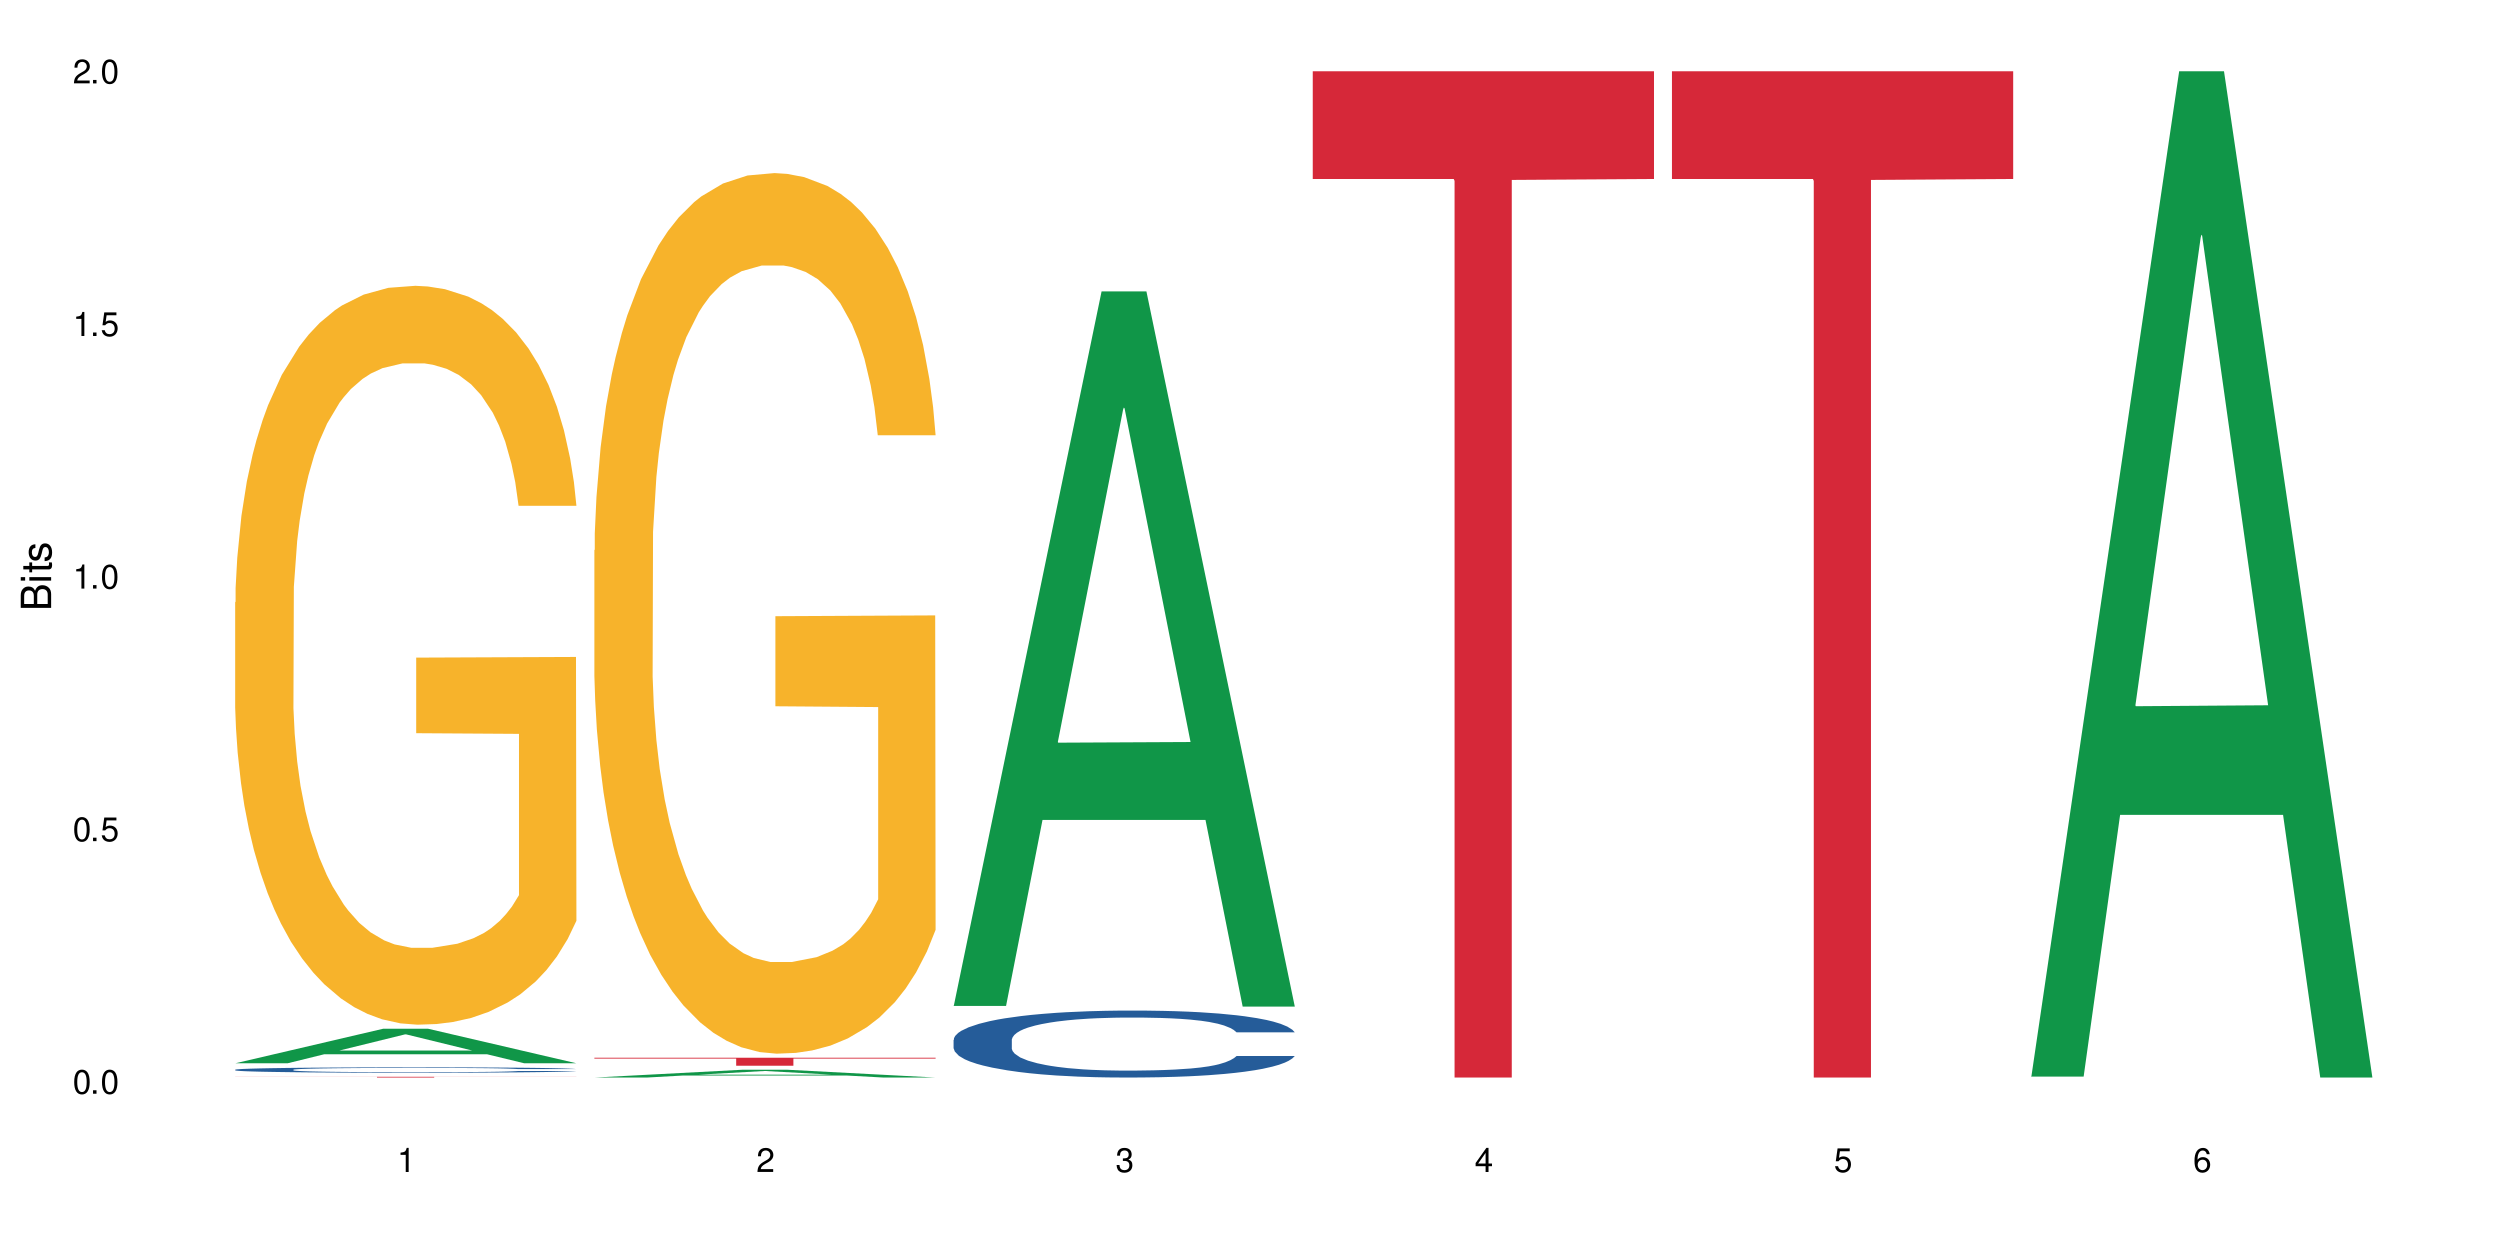 <?xml version="1.0" encoding="UTF-8"?>
<svg xmlns="http://www.w3.org/2000/svg" xmlns:xlink="http://www.w3.org/1999/xlink" width="720" height="360" viewBox="0 0 720 360">
<defs>
<g>
<g id="glyph-0-0">
</g>
<g id="glyph-0-1">
<path d="M 2.641 -6.938 C 2 -6.938 1.422 -6.656 1.078 -6.172 C 0.641 -5.562 0.406 -4.641 0.406 -3.359 C 0.406 -1.016 1.188 0.219 2.641 0.219 C 4.078 0.219 4.859 -1.016 4.859 -3.297 C 4.859 -4.641 4.656 -5.547 4.203 -6.172 C 3.844 -6.656 3.281 -6.938 2.641 -6.938 Z M 2.641 -6.188 C 3.547 -6.188 4 -5.25 4 -3.375 C 4 -1.406 3.562 -0.484 2.625 -0.484 C 1.734 -0.484 1.281 -1.438 1.281 -3.344 C 1.281 -5.25 1.734 -6.188 2.641 -6.188 Z M 2.641 -6.188 "/>
</g>
<g id="glyph-0-2">
<path d="M 1.828 -1 L 0.828 -1 L 0.828 0 L 1.828 0 Z M 1.828 -1 "/>
</g>
<g id="glyph-0-3">
<path d="M 4.562 -6.797 L 1.062 -6.797 L 0.547 -3.094 L 1.328 -3.094 C 1.719 -3.562 2.047 -3.734 2.578 -3.734 C 3.484 -3.734 4.062 -3.109 4.062 -2.094 C 4.062 -1.125 3.484 -0.531 2.578 -0.531 C 1.828 -0.531 1.375 -0.906 1.188 -1.672 L 0.328 -1.672 C 0.453 -1.109 0.547 -0.844 0.75 -0.594 C 1.125 -0.078 1.828 0.219 2.594 0.219 C 3.969 0.219 4.922 -0.781 4.922 -2.219 C 4.922 -3.562 4.031 -4.484 2.719 -4.484 C 2.25 -4.484 1.859 -4.359 1.469 -4.062 L 1.734 -5.969 L 4.562 -5.969 Z M 4.562 -6.797 "/>
</g>
<g id="glyph-0-4">
<path d="M 2.484 -4.938 L 2.484 0 L 3.328 0 L 3.328 -6.938 L 2.766 -6.938 C 2.469 -5.875 2.281 -5.734 0.984 -5.562 L 0.984 -4.938 Z M 2.484 -4.938 "/>
</g>
<g id="glyph-0-5">
<path d="M 4.859 -0.828 L 1.281 -0.828 C 1.359 -1.406 1.672 -1.781 2.5 -2.281 L 3.469 -2.828 C 4.406 -3.344 4.906 -4.062 4.906 -4.906 C 4.906 -5.484 4.672 -6.031 4.266 -6.406 C 3.859 -6.766 3.375 -6.938 2.719 -6.938 C 1.859 -6.938 1.219 -6.625 0.844 -6.031 C 0.609 -5.672 0.5 -5.234 0.484 -4.531 L 1.328 -4.531 C 1.359 -5.016 1.406 -5.281 1.531 -5.516 C 1.75 -5.938 2.188 -6.203 2.703 -6.203 C 3.469 -6.203 4.031 -5.641 4.031 -4.891 C 4.031 -4.344 3.719 -3.859 3.125 -3.516 L 2.234 -3 C 0.812 -2.172 0.406 -1.531 0.328 -0.016 L 4.859 -0.016 Z M 4.859 -0.828 "/>
</g>
<g id="glyph-0-6">
<path d="M 2.125 -3.188 L 2.578 -3.188 C 3.5 -3.188 3.984 -2.766 3.984 -1.922 C 3.984 -1.062 3.469 -0.531 2.594 -0.531 C 1.656 -0.531 1.203 -1 1.156 -2.016 L 0.312 -2.016 C 0.344 -1.453 0.438 -1.094 0.609 -0.781 C 0.953 -0.109 1.625 0.219 2.547 0.219 C 3.953 0.219 4.859 -0.625 4.859 -1.938 C 4.859 -2.828 4.516 -3.297 3.703 -3.594 C 4.344 -3.844 4.656 -4.328 4.656 -5.031 C 4.656 -6.219 3.875 -6.938 2.578 -6.938 C 1.203 -6.938 0.484 -6.172 0.453 -4.703 L 1.297 -4.703 C 1.312 -5.125 1.344 -5.359 1.453 -5.578 C 1.641 -5.969 2.062 -6.203 2.594 -6.203 C 3.344 -6.203 3.797 -5.75 3.797 -5 C 3.797 -4.516 3.609 -4.219 3.25 -4.047 C 3.016 -3.953 2.703 -3.922 2.125 -3.906 Z M 2.125 -3.188 "/>
</g>
<g id="glyph-0-7">
<path d="M 3.141 -1.672 L 3.141 0 L 3.984 0 L 3.984 -1.672 L 4.984 -1.672 L 4.984 -2.438 L 3.984 -2.438 L 3.984 -6.938 L 3.359 -6.938 L 0.266 -2.578 L 0.266 -1.672 Z M 3.141 -2.438 L 1 -2.438 L 3.141 -5.5 Z M 3.141 -2.438 "/>
</g>
<g id="glyph-0-8">
<path d="M 4.781 -5.125 C 4.609 -6.266 3.891 -6.938 2.844 -6.938 C 2.094 -6.938 1.422 -6.578 1.031 -5.953 C 0.594 -5.266 0.406 -4.422 0.406 -3.172 C 0.406 -2 0.578 -1.25 0.984 -0.641 C 1.359 -0.078 1.953 0.219 2.703 0.219 C 3.984 0.219 4.922 -0.75 4.922 -2.094 C 4.922 -3.375 4.062 -4.281 2.844 -4.281 C 2.172 -4.281 1.641 -4.031 1.281 -3.516 C 1.281 -5.234 1.828 -6.188 2.797 -6.188 C 3.391 -6.188 3.797 -5.797 3.938 -5.125 Z M 2.734 -3.531 C 3.547 -3.531 4.062 -2.953 4.062 -2.031 C 4.062 -1.156 3.484 -0.531 2.703 -0.531 C 1.922 -0.531 1.328 -1.188 1.328 -2.078 C 1.328 -2.938 1.906 -3.531 2.734 -3.531 Z M 2.734 -3.531 "/>
</g>
<g id="glyph-1-0">
</g>
<g id="glyph-1-1">
<path d="M 0 -0.953 L 0 -4.891 C 0 -5.719 -0.234 -6.344 -0.734 -6.797 C -1.188 -7.234 -1.812 -7.469 -2.5 -7.469 C -3.547 -7.469 -4.188 -7 -4.625 -5.875 C -4.984 -6.688 -5.625 -7.094 -6.531 -7.094 C -7.172 -7.094 -7.734 -6.859 -8.141 -6.391 C -8.562 -5.922 -8.75 -5.344 -8.75 -4.5 L -8.75 -0.953 Z M -4.984 -2.062 L -7.766 -2.062 L -7.766 -4.219 C -7.766 -4.844 -7.688 -5.203 -7.453 -5.5 C -7.219 -5.812 -6.859 -5.969 -6.375 -5.969 C -5.891 -5.969 -5.531 -5.812 -5.297 -5.5 C -5.062 -5.203 -4.984 -4.844 -4.984 -4.219 Z M -0.984 -2.062 L -4 -2.062 L -4 -4.781 C -4 -5.766 -3.438 -6.359 -2.484 -6.359 C -1.547 -6.359 -0.984 -5.766 -0.984 -4.781 Z M -0.984 -2.062 "/>
</g>
<g id="glyph-1-2">
<path d="M -6.281 -1.797 L -6.281 -0.797 L 0 -0.797 L 0 -1.797 Z M -8.75 -1.797 L -8.75 -0.797 L -7.484 -0.797 L -7.484 -1.797 Z M -8.75 -1.797 "/>
</g>
<g id="glyph-1-3">
<path d="M -6.281 -3.047 L -6.281 -2.016 L -8.016 -2.016 L -8.016 -1.016 L -6.281 -1.016 L -6.281 -0.172 L -5.469 -0.172 L -5.469 -1.016 L -0.719 -1.016 C -0.078 -1.016 0.281 -1.453 0.281 -2.234 C 0.281 -2.5 0.25 -2.719 0.188 -3.047 L -0.641 -3.047 C -0.609 -2.906 -0.594 -2.766 -0.594 -2.562 C -0.594 -2.141 -0.719 -2.016 -1.156 -2.016 L -5.469 -2.016 L -5.469 -3.047 Z M -6.281 -3.047 "/>
</g>
<g id="glyph-1-4">
<path d="M -4.531 -5.25 C -5.766 -5.25 -6.469 -4.422 -6.469 -2.969 C -6.469 -1.516 -5.719 -0.562 -4.547 -0.562 C -3.562 -0.562 -3.094 -1.062 -2.734 -2.562 L -2.516 -3.484 C -2.344 -4.188 -2.094 -4.469 -1.641 -4.469 C -1.047 -4.469 -0.641 -3.875 -0.641 -3 C -0.641 -2.453 -0.797 -2 -1.062 -1.75 C -1.25 -1.594 -1.422 -1.531 -1.875 -1.469 L -1.875 -0.406 C -0.422 -0.453 0.281 -1.266 0.281 -2.922 C 0.281 -4.5 -0.5 -5.516 -1.719 -5.516 C -2.656 -5.516 -3.172 -4.984 -3.469 -3.734 L -3.703 -2.766 C -3.891 -1.953 -4.156 -1.609 -4.594 -1.609 C -5.188 -1.609 -5.547 -2.125 -5.547 -2.938 C -5.547 -3.75 -5.203 -4.172 -4.531 -4.203 Z M -4.531 -5.25 "/>
</g>
</g>
</defs>
<rect x="-72" y="-36" width="864" height="432" fill="rgb(100%, 100%, 100%)" fill-opacity="1"/>
<path fill-rule="nonzero" fill="rgb(6.275%, 58.824%, 28.235%)" fill-opacity="1" d="M 67.73 306.219 L 67.836 306.211 L 110.359 296.277 L 123.273 296.277 L 166.008 306.227 L 150.992 306.227 L 140.281 303.633 L 93.352 303.633 L 82.852 306.219 L 67.73 306.219 L 97.863 302.555 L 135.977 302.547 L 116.973 297.902 L 116.766 297.895 L 116.555 297.922 L 97.758 302.547 L 97.863 302.555 Z M 67.73 306.219 "/>
<path fill-rule="nonzero" fill="rgb(14.51%, 36.078%, 60%)" fill-opacity="1" d="M 67.73 308.07 L 67.852 308.07 L 67.852 308.035 L 68.211 307.98 L 69.051 307.914 L 69.887 307.863 L 72.047 307.781 L 75.043 307.699 L 78.156 307.637 L 80.434 307.602 L 82.473 307.57 L 87.145 307.52 L 90.145 307.492 L 93.379 307.469 L 97.332 307.445 L 100.211 307.43 L 106.684 307.406 L 111.477 307.395 L 115.191 307.391 L 123.223 307.391 L 128.016 307.398 L 131.492 307.406 L 135.324 307.418 L 138.562 307.43 L 144.195 307.461 L 149.227 307.5 L 151.504 307.523 L 155.102 307.566 L 157.855 307.609 L 159.773 307.648 L 161.934 307.699 L 163.848 307.766 L 165.289 307.836 L 166.008 307.898 L 149.227 307.898 L 148.391 307.84 L 147.43 307.797 L 145.633 307.738 L 143.836 307.695 L 141.316 307.656 L 139.039 307.629 L 135.926 307.602 L 133.168 307.586 L 130.293 307.57 L 127.535 307.562 L 122.262 307.555 L 116.148 307.555 L 113.871 307.559 L 109.199 307.57 L 106.684 307.578 L 103.086 307.598 L 100.57 307.617 L 97.574 307.645 L 95.535 307.672 L 93.02 307.707 L 91.223 307.738 L 89.184 307.785 L 87.984 307.824 L 86.906 307.863 L 85.949 307.91 L 85.23 307.961 L 84.75 308.012 L 84.508 308.062 L 84.508 308.285 L 84.75 308.336 L 85.348 308.395 L 86.906 308.48 L 89.184 308.559 L 91.82 308.617 L 94.336 308.66 L 95.777 308.68 L 97.691 308.703 L 100.688 308.73 L 105.004 308.762 L 107.52 308.77 L 111.355 308.781 L 115.312 308.789 L 120.586 308.789 L 125.258 308.781 L 128.375 308.777 L 131.609 308.766 L 136.043 308.738 L 138.801 308.719 L 141.199 308.691 L 142.996 308.664 L 144.195 308.641 L 145.992 308.598 L 147.43 308.547 L 148.508 308.496 L 149.227 308.449 L 166.008 308.449 L 165.289 308.508 L 164.207 308.562 L 163.129 308.602 L 161.453 308.652 L 159.535 308.695 L 156.777 308.746 L 154.5 308.781 L 151.504 308.816 L 148.75 308.844 L 145.754 308.867 L 141.316 308.895 L 138.441 308.91 L 135.324 308.922 L 131.609 308.934 L 126.938 308.945 L 121.902 308.949 L 112.195 308.949 L 108.48 308.941 L 103.566 308.93 L 97.453 308.902 L 93.02 308.875 L 89.543 308.852 L 86.547 308.82 L 83.191 308.781 L 78.875 308.719 L 76.238 308.672 L 74.441 308.633 L 72.406 308.574 L 70.969 308.527 L 69.289 308.445 L 68.09 308.344 L 67.73 308.266 Z M 67.73 308.07 "/>
<path fill-rule="nonzero" fill="rgb(96.863%, 70.196%, 16.863%)" fill-opacity="1" d="M 67.73 173.457 L 67.852 173.262 L 67.852 169.375 L 68.332 160.633 L 69.527 148.582 L 71.086 138.672 L 72.766 130.898 L 73.844 126.816 L 75.641 120.984 L 77.199 116.711 L 81.152 107.965 L 86.188 99.805 L 88.945 96.305 L 92.059 93 L 96.496 89.309 L 98.531 87.949 L 104.766 84.84 L 111.836 82.895 L 119.625 82.312 L 123.223 82.508 L 128.133 83.285 L 134.848 85.422 L 138.68 87.367 L 141.676 89.309 L 144.793 91.836 L 148.629 95.723 L 152.223 100.387 L 155.102 105.051 L 157.977 110.879 L 160.375 117.098 L 162.41 123.902 L 164.207 132.062 L 165.289 138.867 L 166.008 145.668 L 149.348 145.668 L 148.391 138.867 L 147.309 133.617 L 145.512 127.207 L 143.715 122.539 L 141.918 118.848 L 138.562 113.797 L 135.684 110.688 L 132.09 107.965 L 128.613 106.215 L 124.66 105.051 L 122.262 104.66 L 115.91 104.66 L 110.156 106.023 L 106.801 107.578 L 104.406 109.133 L 101.047 112.047 L 99.012 114.379 L 97.812 115.934 L 94.219 121.957 L 91.82 127.398 L 90.504 131.094 L 88.824 136.922 L 87.625 142.168 L 86.309 149.941 L 85.59 155.773 L 84.629 168.988 L 84.508 203.969 L 84.871 211.355 L 85.59 219.32 L 86.547 226.316 L 87.984 233.703 L 89.422 239.34 L 91.941 246.918 L 94.098 251.973 L 95.777 255.273 L 99.012 260.523 L 100.328 262.27 L 103.445 265.77 L 106.684 268.488 L 110.637 270.82 L 113.633 271.988 L 118.426 272.961 L 124.539 272.961 L 131.73 271.793 L 136.285 270.238 L 139.398 268.684 L 141.438 267.324 L 143.953 265.188 L 145.754 263.242 L 147.43 261.105 L 149.469 257.801 L 149.469 211.355 L 119.863 211.16 L 119.863 189.395 L 165.887 189.199 L 166.008 265.188 L 163.488 270.434 L 160.375 275.484 L 157.379 279.371 L 154.262 282.676 L 149.828 286.371 L 146.23 288.703 L 140.719 291.422 L 135.684 293.172 L 130.41 294.336 L 125.738 294.922 L 120.223 295.113 L 115.312 294.727 L 110.039 293.559 L 105.844 292.004 L 102.008 290.062 L 98.172 287.535 L 93.379 283.453 L 90.262 280.148 L 87.027 276.07 L 83.789 271.211 L 80.914 265.965 L 78.996 261.883 L 77.078 257.219 L 75.043 251.387 L 73.125 244.781 L 71.688 238.758 L 70.367 231.953 L 69.41 225.539 L 68.449 216.797 L 67.969 209.801 L 67.73 203.773 Z M 67.73 173.457 "/>
<path fill-rule="nonzero" fill="rgb(83.922%, 15.686%, 22.353%)" fill-opacity="1" d="M 67.73 310.113 L 166.008 310.113 L 166.008 310.137 L 125.047 310.137 L 125.047 310.332 L 108.57 310.332 L 108.57 310.137 L 67.73 310.137 Z M 67.73 310.113 "/>
<path fill-rule="nonzero" fill="rgb(6.275%, 58.824%, 28.235%)" fill-opacity="1" d="M 171.18 310.332 L 171.285 310.328 L 213.809 308.086 L 226.723 308.086 L 269.453 310.332 L 254.441 310.332 L 243.73 309.746 L 196.797 309.746 L 186.297 310.332 L 171.18 310.332 L 201.312 309.504 L 239.426 309.5 L 220.422 308.453 L 220.211 308.449 L 220 308.457 L 201.207 309.5 L 201.312 309.504 Z M 171.18 310.332 "/>
<path fill-rule="nonzero" fill="rgb(96.863%, 70.196%, 16.863%)" fill-opacity="1" d="M 171.18 158.473 L 171.297 158.242 L 171.297 153.609 L 171.777 143.188 L 172.977 128.824 L 174.535 117.012 L 176.211 107.75 L 177.293 102.887 L 179.09 95.938 L 180.648 90.84 L 184.602 80.418 L 189.637 70.691 L 192.391 66.523 L 195.508 62.586 L 199.941 58.184 L 201.98 56.562 L 208.211 52.855 L 215.281 50.539 L 223.074 49.848 L 226.668 50.078 L 231.582 51.004 L 238.293 53.551 L 242.129 55.867 L 245.125 58.184 L 248.242 61.195 L 252.078 65.828 L 255.672 71.387 L 258.547 76.945 L 261.426 83.895 L 263.82 91.305 L 265.859 99.41 L 267.656 109.141 L 268.734 117.246 L 269.453 125.352 L 252.797 125.352 L 251.836 117.246 L 250.758 110.992 L 248.961 103.348 L 247.164 97.789 L 245.363 93.391 L 242.008 87.367 L 239.133 83.66 L 235.539 80.418 L 232.062 78.336 L 228.105 76.945 L 225.711 76.48 L 219.359 76.48 L 213.605 78.102 L 210.25 79.957 L 207.852 81.809 L 204.496 85.281 L 202.461 88.062 L 201.262 89.914 L 197.664 97.094 L 195.27 103.582 L 193.949 107.98 L 192.273 114.93 L 191.074 121.184 L 189.754 130.445 L 189.035 137.395 L 188.078 153.145 L 187.957 194.836 L 188.316 203.637 L 189.035 213.133 L 189.996 221.473 L 191.434 230.273 L 192.871 236.988 L 195.387 246.023 L 197.547 252.043 L 199.223 255.98 L 202.461 262.234 L 203.777 264.32 L 206.895 268.488 L 210.129 271.73 L 214.086 274.512 L 217.082 275.898 L 221.875 277.059 L 227.988 277.059 L 235.18 275.668 L 239.73 273.816 L 242.848 271.961 L 244.887 270.34 L 247.402 267.793 L 249.199 265.477 L 250.879 262.93 L 252.914 258.992 L 252.914 203.637 L 223.312 203.406 L 223.312 177.465 L 269.336 177.234 L 269.453 267.793 L 266.938 274.047 L 263.82 280.07 L 260.824 284.699 L 257.711 288.637 L 253.273 293.039 L 249.68 295.816 L 244.168 299.062 L 239.133 301.145 L 233.859 302.535 L 229.184 303.23 L 223.672 303.461 L 218.758 303 L 213.484 301.609 L 209.289 299.754 L 205.457 297.441 L 201.621 294.43 L 196.828 289.566 L 193.711 285.629 L 190.473 280.762 L 187.238 274.973 L 184.363 268.719 L 182.445 263.855 L 180.527 258.297 L 178.488 251.348 L 176.57 243.473 L 175.133 236.293 L 173.816 228.188 L 172.855 220.543 L 171.898 210.121 L 171.418 201.785 L 171.18 194.605 Z M 171.18 158.473 "/>
<path fill-rule="nonzero" fill="rgb(83.922%, 15.686%, 22.353%)" fill-opacity="1" d="M 171.18 304.625 L 269.453 304.625 L 269.453 304.871 L 228.496 304.875 L 228.496 306.922 L 212.02 306.922 L 212.02 304.875 L 211.777 304.871 L 171.18 304.871 Z M 171.18 304.625 "/>
<path fill-rule="nonzero" fill="rgb(6.275%, 58.824%, 28.235%)" fill-opacity="1" d="M 274.629 289.703 L 274.73 289.512 L 317.254 83.93 L 330.168 83.93 L 372.902 289.898 L 357.887 289.898 L 347.18 236.133 L 300.246 236.133 L 289.746 289.703 L 274.629 289.703 L 304.762 213.891 L 342.875 213.699 L 323.871 117.582 L 323.66 117.387 L 323.449 117.969 L 304.656 213.699 L 304.762 213.891 Z M 274.629 289.703 "/>
<path fill-rule="nonzero" fill="rgb(14.51%, 36.078%, 60%)" fill-opacity="1" d="M 274.629 299.445 L 274.746 299.43 L 274.746 299.004 L 275.105 298.336 L 275.945 297.492 L 276.785 296.91 L 278.941 295.871 L 281.938 294.867 L 285.055 294.09 L 287.332 293.633 L 289.367 293.281 L 294.043 292.629 L 297.039 292.293 L 300.273 291.996 L 304.23 291.695 L 307.105 291.52 L 313.578 291.238 L 318.371 291.113 L 322.086 291.059 L 330.117 291.059 L 334.91 291.133 L 338.387 291.219 L 342.223 291.359 L 345.457 291.52 L 351.09 291.906 L 356.125 292.398 L 358.402 292.68 L 361.996 293.227 L 364.754 293.754 L 366.672 294.215 L 368.828 294.867 L 370.746 295.66 L 372.184 296.559 L 372.902 297.312 L 356.125 297.312 L 355.285 296.609 L 354.324 296.062 L 352.527 295.34 L 350.73 294.832 L 348.215 294.32 L 345.938 293.984 L 342.82 293.648 L 340.062 293.438 L 337.188 293.281 L 334.43 293.176 L 329.156 293.07 L 323.047 293.07 L 320.77 293.105 L 316.094 293.246 L 313.578 293.367 L 309.98 293.613 L 307.465 293.844 L 304.469 294.195 L 302.434 294.496 L 299.914 294.953 L 298.117 295.359 L 296.078 295.941 L 294.883 296.379 L 293.801 296.875 L 292.844 297.457 L 292.125 298.07 L 291.645 298.723 L 291.406 299.359 L 291.406 302.09 L 291.645 302.723 L 292.246 303.461 L 293.801 304.535 L 296.078 305.469 L 298.715 306.211 L 301.234 306.738 L 302.672 306.984 L 304.59 307.266 L 307.586 307.621 L 311.898 307.973 L 314.418 308.113 L 318.25 308.254 L 322.207 308.324 L 327.48 308.324 L 332.152 308.254 L 335.27 308.164 L 338.508 308.023 L 342.941 307.727 L 345.695 307.445 L 348.094 307.109 L 349.891 306.773 L 351.09 306.492 L 352.887 305.945 L 354.324 305.348 L 355.406 304.73 L 356.125 304.133 L 372.902 304.133 L 372.184 304.836 L 371.105 305.523 L 370.027 306.035 L 368.348 306.652 L 366.43 307.195 L 363.676 307.812 L 361.398 308.219 L 358.402 308.66 L 355.645 308.992 L 352.648 309.293 L 348.215 309.645 L 345.336 309.82 L 342.223 309.98 L 338.508 310.121 L 333.832 310.246 L 328.797 310.316 L 324.125 310.332 L 319.09 310.297 L 315.375 310.227 L 310.461 310.066 L 304.348 309.75 L 299.914 309.418 L 296.438 309.082 L 293.441 308.73 L 290.086 308.254 L 285.773 307.48 L 283.137 306.879 L 281.34 306.387 L 279.301 305.699 L 277.863 305.082 L 276.184 304.098 L 274.988 302.844 L 274.629 301.875 Z M 274.629 299.445 "/>
<path fill-rule="nonzero" fill="rgb(83.922%, 15.686%, 22.353%)" fill-opacity="1" d="M 378.074 20.527 L 476.352 20.527 L 476.352 51.547 L 435.391 51.82 L 435.391 310.332 L 418.914 310.332 L 418.914 52.094 L 418.676 51.547 L 378.074 51.547 Z M 378.074 20.527 "/>
<path fill-rule="nonzero" fill="rgb(83.922%, 15.686%, 22.353%)" fill-opacity="1" d="M 481.523 20.527 L 579.797 20.527 L 579.797 51.547 L 538.84 51.82 L 538.84 310.332 L 522.363 310.332 L 522.363 52.094 L 522.121 51.547 L 481.523 51.547 Z M 481.523 20.527 "/>
<path fill-rule="nonzero" fill="rgb(6.275%, 58.824%, 28.235%)" fill-opacity="1" d="M 584.973 310.059 L 585.074 309.789 L 627.598 20.527 L 640.512 20.527 L 683.246 310.332 L 668.23 310.332 L 657.523 234.684 L 610.59 234.684 L 600.09 310.059 L 584.973 310.059 L 615.105 203.391 L 653.219 203.117 L 634.215 67.875 L 634.004 67.602 L 633.793 68.418 L 615 203.117 L 615.105 203.391 Z M 584.973 310.059 "/>
<g fill="rgb(0%, 0%, 0%)" fill-opacity="1">
<use xlink:href="#glyph-0-1" x="20.965" y="314.993"/>
<use xlink:href="#glyph-0-2" x="25.965" y="314.993"/>
<use xlink:href="#glyph-0-1" x="28.965" y="314.993"/>
</g>
<g fill="rgb(0%, 0%, 0%)" fill-opacity="1">
<use xlink:href="#glyph-0-1" x="20.965" y="242.251"/>
<use xlink:href="#glyph-0-2" x="25.965" y="242.251"/>
<use xlink:href="#glyph-0-3" x="28.965" y="242.251"/>
</g>
<g fill="rgb(0%, 0%, 0%)" fill-opacity="1">
<use xlink:href="#glyph-0-4" x="20.965" y="169.509"/>
<use xlink:href="#glyph-0-2" x="25.965" y="169.509"/>
<use xlink:href="#glyph-0-1" x="28.965" y="169.509"/>
</g>
<g fill="rgb(0%, 0%, 0%)" fill-opacity="1">
<use xlink:href="#glyph-0-4" x="20.965" y="96.767"/>
<use xlink:href="#glyph-0-2" x="25.965" y="96.767"/>
<use xlink:href="#glyph-0-3" x="28.965" y="96.767"/>
</g>
<g fill="rgb(0%, 0%, 0%)" fill-opacity="1">
<use xlink:href="#glyph-0-5" x="20.965" y="24.024"/>
<use xlink:href="#glyph-0-2" x="25.965" y="24.024"/>
<use xlink:href="#glyph-0-1" x="28.965" y="24.024"/>
</g>
<g fill="rgb(0%, 0%, 0%)" fill-opacity="1">
<use xlink:href="#glyph-0-4" x="114.367" y="337.532"/>
</g>
<g fill="rgb(0%, 0%, 0%)" fill-opacity="1">
<use xlink:href="#glyph-0-5" x="217.816" y="337.532"/>
</g>
<g fill="rgb(0%, 0%, 0%)" fill-opacity="1">
<use xlink:href="#glyph-0-6" x="321.266" y="337.532"/>
</g>
<g fill="rgb(0%, 0%, 0%)" fill-opacity="1">
<use xlink:href="#glyph-0-7" x="424.711" y="337.532"/>
</g>
<g fill="rgb(0%, 0%, 0%)" fill-opacity="1">
<use xlink:href="#glyph-0-3" x="528.16" y="337.532"/>
</g>
<g fill="rgb(0%, 0%, 0%)" fill-opacity="1">
<use xlink:href="#glyph-0-8" x="631.609" y="337.532"/>
</g>
<g fill="rgb(0%, 0%, 0%)" fill-opacity="1">
<use xlink:href="#glyph-1-1" x="14.725" y="176.012"/>
<use xlink:href="#glyph-1-2" x="14.725" y="168.012"/>
<use xlink:href="#glyph-1-3" x="14.725" y="165.012"/>
<use xlink:href="#glyph-1-4" x="14.725" y="162.012"/>
</g>
</svg>

